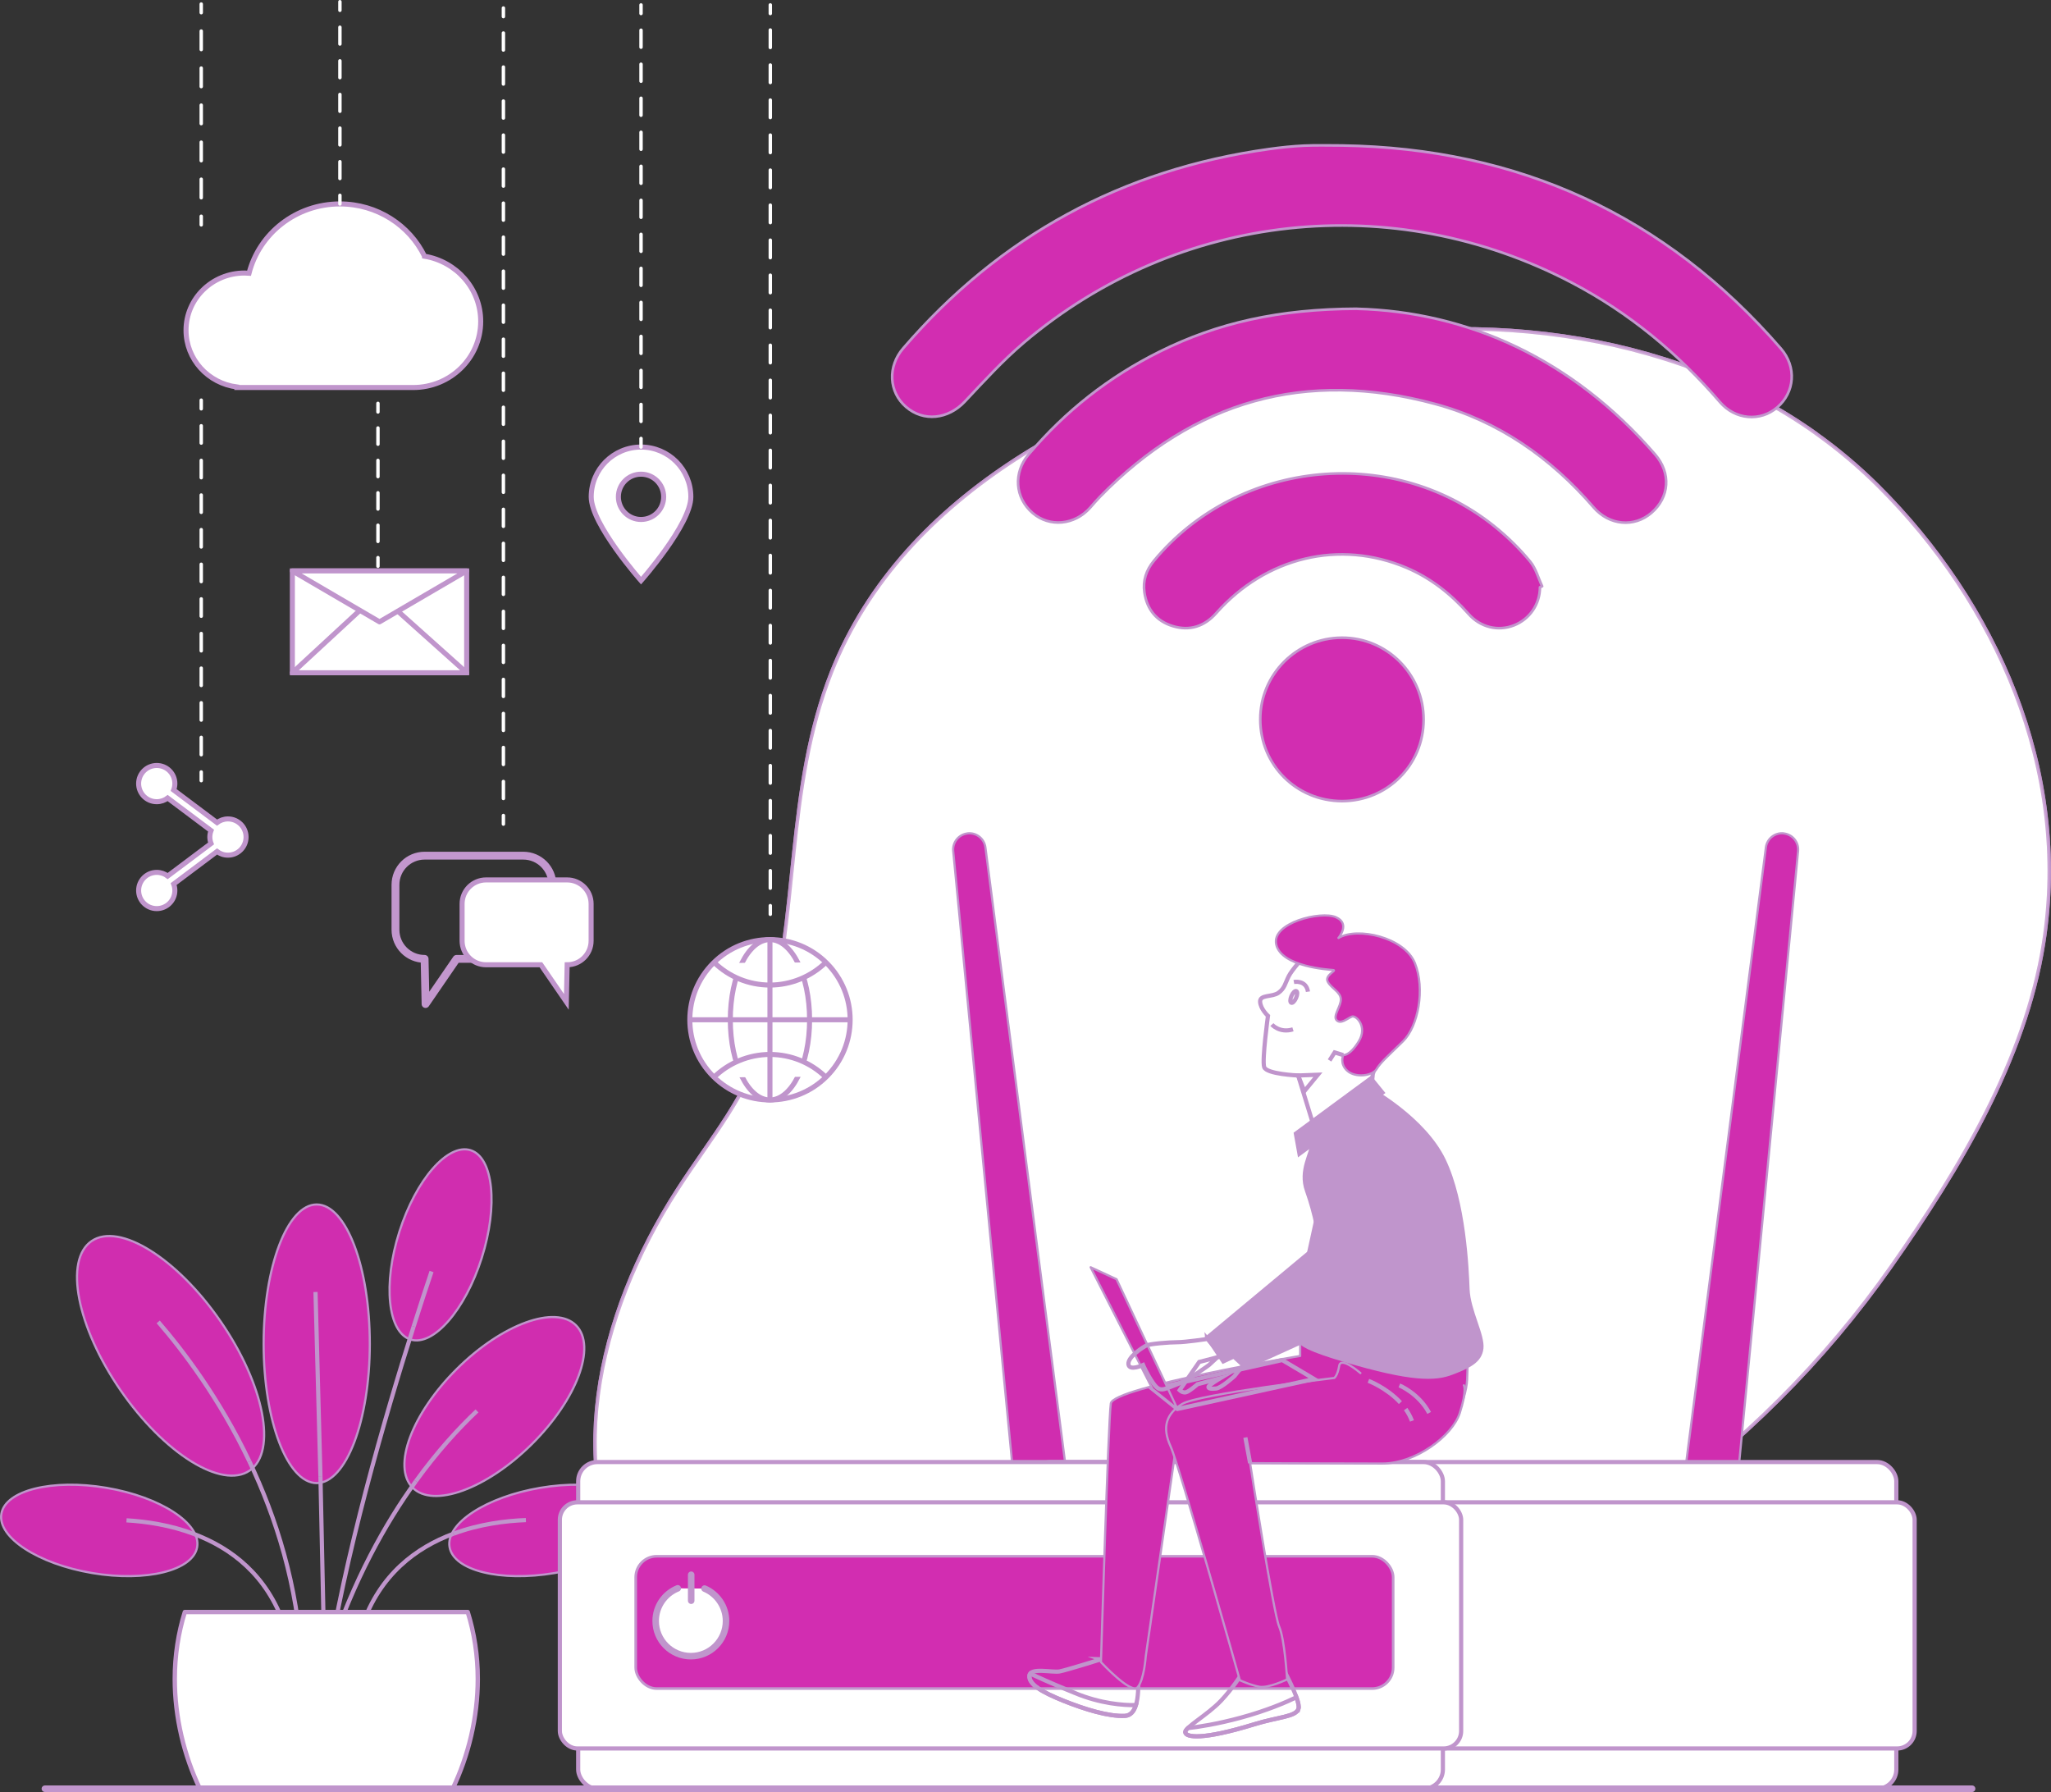 <svg xmlns="http://www.w3.org/2000/svg" id="Vrstva_2" viewBox="0 0 407.59 356.07"><rect x="0" y="0" width="407.59" height="356.07" fill="#333333" stroke="none"/><defs><style>.cls-1,.cls-2,.cls-3,.cls-4,.cls-5,.cls-6,.cls-7,.cls-8{stroke:#c095cc;}.cls-1,.cls-2,.cls-9,.cls-10,.cls-11,.cls-12,.cls-13,.cls-14,.cls-15,.cls-16,.cls-5,.cls-17,.cls-7,.cls-18,.cls-19,.cls-20,.cls-8{stroke-linecap:round;stroke-linejoin:round;}.cls-1,.cls-9,.cls-4,.cls-16,.cls-6,.cls-7,.cls-8{fill:#fff;}.cls-2,.cls-3,.cls-10,.cls-11,.cls-12,.cls-13,.cls-14,.cls-15,.cls-17,.cls-18,.cls-20{fill:none;}.cls-2,.cls-8{stroke-width:1.3px;}.cls-3,.cls-4,.cls-6{stroke-miterlimit:10;}.cls-3,.cls-6{stroke-width:.83px;}.cls-9{opacity:.8;}.cls-9,.cls-12,.cls-16,.cls-19{stroke:#c397ce;}.cls-9,.cls-16{stroke-width:.68px;}.cls-10{stroke-dasharray:0 0 3.38 3.38;}.cls-10,.cls-11,.cls-13,.cls-14,.cls-15,.cls-17,.cls-18,.cls-20{stroke:#fff;stroke-width:.68px;}.cls-11{stroke-dasharray:0 0 3.68 3.68;}.cls-12{stroke-width:1.56px;}.cls-13{stroke-dasharray:0 0 3.38 3.38;}.cls-14{stroke-dasharray:0 0 3.34 3.34;}.cls-15{stroke-dasharray:0 0 3.44 3.44;}.cls-5{fill:#d02daf;stroke-width:.43px;}.cls-7{stroke-width:.87px;}.cls-18{stroke-dasharray:0 0 3.22 3.22;}.cls-19{fill:#d22db1;stroke-width:.52px;}.cls-21{fill:#c095cc;stroke-width:0px;}.cls-20{stroke-dasharray:0 0 3.48 3.48;}</style></defs><g id="Vrstva_2-2"><path class="cls-16" d="m361.02,86.22c-29.15-20.85-69.43-25.53-106.82-16.55-35.67,8.57-74.69,27.96-88.9,63.73-9.35,23.55-6.37,48.58-13.29,72.46-3.44,11.87-10.63,20.04-17.35,30.45-16.39,25.37-23.02,56.6-8.08,81.03,24.97,40.83,79.05,43,124.35,24.19,59.86-24.87,98.42-52.18,124.91-89.9,13.76-19.59,26.61-41.15,30.26-64.11,5.52-34.73-9.58-67.81-32.82-90.93-3.82-3.8-7.92-7.26-12.27-10.36Z"></path><path class="cls-9" d="m361.02,86.22c-29.15-20.85-69.43-25.53-106.82-16.55-35.67,8.57-74.69,27.96-88.9,63.73-9.35,23.55-6.37,48.58-13.29,72.46-3.44,11.87-10.63,20.04-17.35,30.45-16.39,25.37-23.02,56.6-8.08,81.03,24.97,40.83,79.05,43,124.35,24.19,59.86-24.87,98.42-52.18,124.91-89.9,13.76-19.59,26.61-41.15,30.26-64.11,5.52-34.73-9.58-67.81-32.82-90.93-3.82-3.8-7.92-7.26-12.27-10.36Z"></path><path class="cls-19" d="m266.74,28.91c35,.54,64.2,13.82,87.19,40.37,3.14,3.63,2.76,8.66-.75,11.67-3.34,2.87-8.31,2.5-11.38-1.06-8.36-9.71-18.05-17.74-29.41-23.7-35.61-18.69-78.2-14.1-108.87,11.85-4.23,3.58-7.99,7.72-11.8,11.77-3.3,3.5-8.17,4.06-11.66,1.05-3.45-2.97-3.71-8.03-.56-11.67,19.27-22.34,43.52-35.54,72.75-39.58,2.29-.32,4.6-.56,6.9-.67,2.53-.11,5.06-.03,7.59-.03Z"></path><path class="cls-19" d="m269.63,61.36c22.12.57,42.91,10.02,59.28,28.93,3.23,3.73,2.85,8.54-.73,11.62-3.41,2.93-8.35,2.54-11.5-1.11-8.54-9.88-18.89-17.13-31.5-20.54-25.71-6.94-47.94-.61-66.56,18.42-.69.71-1.33,1.47-1.99,2.21-3.07,3.46-8.04,3.93-11.4,1.06-3.54-3.02-3.91-8-.81-11.66,7.29-8.6,15.97-15.43,26.07-20.44,11.45-5.68,23.58-8.44,39.15-8.5Z"></path><path class="cls-19" d="m306.03,116.69c0,3.37-2.04,6.35-5.17,7.57-3.15,1.23-6.65.41-9.01-2.26-3.48-3.94-7.49-7.12-12.35-9.19-13.28-5.63-27.93-2.13-37.8,9.02-2.34,2.65-5.27,3.6-8.64,2.58-3.25-.99-5.13-3.33-5.63-6.68-.35-2.36.36-4.46,1.88-6.29,16.91-20.39,48.03-23.28,68.38-6.28,2.31,1.93,4.48,4.09,6.4,6.42,1.13,1.37,1.61,3.26,2.38,4.91-.14.07-.28.13-.42.2Z"></path><path class="cls-19" d="m266.72,159.18c-9.07,0-16.28-7.19-16.27-16.26,0-8.92,7.25-16.17,16.2-16.21,8.99-.04,16.28,7.28,16.26,16.3-.02,8.98-7.21,16.16-16.19,16.17Z"></path><circle class="cls-4" cx="153.01" cy="202.63" r="15.93" transform="translate(-98.46 167.54) rotate(-45)"></circle><ellipse class="cls-4" cx="153.01" cy="202.63" rx="7.88" ry="15.93"></ellipse><path class="cls-4" d="m142.05,191.36c2.85,2.71,6.71,4.37,10.96,4.37s8.24-1.72,11.11-4.52"></path><path class="cls-4" d="m164.01,213.93c-2.86-2.73-6.74-4.41-11-4.41s-8.29,1.74-11.16,4.57"></path><line class="cls-4" x1="137.08" y1="202.63" x2="168.93" y2="202.63"></line><line class="cls-4" x1="153.01" y1="186.7" x2="153.01" y2="218.55"></line><line class="cls-17" x1="153.08" y1="181.67" x2="153.08" y2="179.95"></line><line class="cls-20" x1="153.08" y1="176.48" x2="153.08" y2="4.43"></line><line class="cls-17" x1="153.08" y1="2.69" x2="153.08" y2=".98"></line><path class="cls-4" d="m127.39,88.83c-5.47,0-9.9,4.43-9.9,9.9s9.9,16.64,9.9,16.64c0,0,9.9-11.18,9.9-16.64s-4.43-9.9-9.9-9.9Zm0,14.39c-2.48,0-4.5-2.01-4.5-4.5s2.01-4.5,4.5-4.5,4.5,2.01,4.5,4.5-2.01,4.5-4.5,4.5Z"></path><line class="cls-17" x1="127.39" y1="88.83" x2="127.39" y2="87.12"></line><line class="cls-13" x1="127.39" y1="83.74" x2="127.39" y2="4.38"></line><line class="cls-17" x1="127.39" y1="2.69" x2="127.39" y2=".98"></line><path class="cls-12" d="m103.99,170.02h-19.61c-3.2,0-5.79,2.59-5.79,5.79v8.93c0,3.2,2.59,5.79,5.79,5.79h0l.19,8.97,6.16-8.97h13.26c3.2,0,5.79-2.59,5.79-5.79v-8.93c0-3.2-2.59-5.79-5.79-5.79Z"></path><path class="cls-4" d="m96.59,174.84h16.12c2.63,0,4.76,2.13,4.76,4.76v7.34c0,2.63-2.13,4.76-4.76,4.76h0l-.16,7.37-5.06-7.37h-10.9c-2.63,0-4.76-2.13-4.76-4.76v-7.34c0-2.63,2.13-4.76,4.76-4.76Z"></path><line class="cls-17" x1="100.04" y1="163.75" x2="100.04" y2="162.04"></line><line class="cls-10" x1="100.04" y1="158.66" x2="100.04" y2="4.99"></line><line class="cls-17" x1="100.04" y1="3.3" x2="100.04" y2="1.59"></line><rect class="cls-4" x="58.1" y="113.44" width="34.64" height="20.24"></rect><polygon class="cls-1" points="58.1 133.68 75.14 117.93 92.74 133.68 58.1 133.68"></polygon><polygon class="cls-1" points="58.1 113.44 75.42 123.56 92.74 113.44 58.1 113.44"></polygon><line class="cls-17" x1="75.11" y1="112.51" x2="75.11" y2="110.8"></line><line class="cls-18" x1="75.11" y1="107.58" x2="75.11" y2="83.47"></line><line class="cls-17" x1="75.11" y1="81.86" x2="75.11" y2="80.15"></line><path class="cls-4" d="m84.37,50.91c-3-6.14-9.4-10.39-16.82-10.39-8.71,0-16.03,5.86-18.06,13.77-.3-.02-.6-.04-.9-.04-6.42,0-11.62,5.09-11.62,11.37,0,5.78,4.4,10.54,10.1,11.27v.11h35.04c7.41,0,13.42-5.88,13.42-13.14,0-6.5-4.82-11.89-11.16-12.95Z"></path><line class="cls-17" x1="67.55" y1="40.53" x2="67.55" y2="38.81"></line><line class="cls-14" x1="67.55" y1="35.47" x2="67.55" y2="3.73"></line><line class="cls-17" x1="67.55" y1="2.05" x2="67.55" y2=".34"></line><path class="cls-4" d="m45.3,162.72c-.82,0-1.57.28-2.17.73l-8.62-6.47c.15-.4.24-.83.24-1.28,0-1.99-1.61-3.6-3.6-3.6s-3.6,1.61-3.6,3.6,1.61,3.6,3.6,3.6c.82,0,1.57-.28,2.17-.73l8.62,6.47c-.15.4-.24.83-.24,1.28s.09.88.24,1.28l-8.62,6.47c-.6-.46-1.35-.73-2.17-.73-1.99,0-3.6,1.61-3.6,3.6s1.61,3.6,3.6,3.6,3.6-1.61,3.6-3.6c0-.45-.09-.88-.24-1.28l8.62-6.47c.6.46,1.35.73,2.17.73,1.99,0,3.6-1.61,3.6-3.6s-1.61-3.6-3.6-3.6Z"></path><line class="cls-17" x1="39.99" y1="44.68" x2="39.99" y2="42.97"></line><line class="cls-11" x1="39.99" y1="39.29" x2="39.99" y2="4.36"></line><line class="cls-17" x1="39.99" y1="2.52" x2="39.99" y2=".8"></line><line class="cls-17" x1="39.99" y1="155.11" x2="39.99" y2="153.39"></line><line class="cls-15" x1="39.99" y1="149.96" x2="39.99" y2="82.95"></line><line class="cls-17" x1="39.99" y1="81.23" x2="39.99" y2="79.51"></line><ellipse class="cls-5" cx="62.94" cy="267.01" rx="10.55" ry="27.68"></ellipse><ellipse class="cls-5" cx="87.55" cy="247.34" rx="19.73" ry="8.59" transform="translate(-174.69 255.88) rotate(-72.37)"></ellipse><path class="cls-5" d="m18.29,312.56c-10.74-1.82-18.81-7.09-18.02-11.76.79-4.68,10.14-6.99,20.89-5.17,10.74,1.82,18.81,7.09,18.02,11.76-.79,4.68-10.14,6.99-20.89,5.17Z"></path><path class="cls-5" d="m105.67,286.97c-8.97,8.9-19.58,12.76-23.68,8.62-4.1-4.14-.16-14.71,8.82-23.61,8.97-8.9,19.58-12.76,23.68-8.62,4.1,4.14.16,14.71-8.82,23.61Z"></path><path class="cls-5" d="m43.84,262.56c8.68,12.59,11.26,25.86,5.77,29.64-5.49,3.78-16.97-3.36-25.65-15.95-8.68-12.59-11.26-25.86-5.77-29.64,5.49-3.78,16.97,3.36,25.65,15.95Z"></path><line class="cls-3" x1="63.68" y1="293.32" x2="64.5" y2="331.38"></line><line class="cls-3" x1="62.7" y1="256.72" x2="63.68" y2="293.32"></line><path class="cls-3" d="m49.57,290.4c5.29,11.11,9.59,24.61,10.42,39.94"></path><path class="cls-3" d="m31.44,262.66c4.92,5.68,12.16,15.19,18.13,27.74"></path><path class="cls-3" d="m82.65,294.31c-6.16,8.51-12.34,19.65-17.11,33.96"></path><path class="cls-3" d="m94.79,280.35c-3.73,3.53-7.93,8.13-12.14,13.95"></path><path class="cls-3" d="m82.2,263.57c-5.85,18.4-13.7,45.59-17.36,69.19"></path><path class="cls-3" d="m85.76,252.65c-1.04,3.1-2.25,6.79-3.56,10.92"></path><path class="cls-3" d="m38.63,304.84c7.3,2.77,14.44,8.11,17.9,18.24"></path><path class="cls-3" d="m25.14,302.09c3.93.23,8.75.94,13.49,2.74"></path><path class="cls-5" d="m110.23,312.56c10.74-1.82,18.81-7.09,18.02-11.76-.79-4.68-10.14-6.99-20.89-5.17-10.74,1.82-18.81,7.09-18.02,11.76.79,4.68,10.14,6.99,20.89,5.17Z"></path><path class="cls-3" d="m90.11,304.75c-7.39,2.74-14.63,8.09-18.14,18.32"></path><path class="cls-3" d="m104.51,302.04c-4.06.15-9.26.8-14.39,2.71"></path><path class="cls-7" d="m89.96,355.42c3.15-6.59,4.99-14.21,4.99-21.79,0-4.7-.71-9.19-2-13.32h-56.22c-1.29,4.14-2,8.63-2,13.32,0,7.58,1.84,15.2,4.99,21.79h50.23Z"></path><path class="cls-5" d="m354.49,165.59h0c-1.75-.2-3.33,1.04-3.56,2.79l-16.15,124.64,10.5,1.19,12.05-125.1c.17-1.75-1.1-3.31-2.85-3.51Z"></path><path class="cls-5" d="m192.27,165.59h0c1.75-.2,3.33,1.04,3.56,2.79l16.15,124.64-10.5,1.19-12.05-125.1c-.17-1.75,1.1-3.31,2.85-3.51Z"></path><rect class="cls-6" x="205.01" y="290.51" width="171.84" height="64.91" rx="3.82" ry="3.82"></rect><rect class="cls-6" x="201.38" y="298.51" width="179.11" height="48.91" rx="3.47" ry="3.47"></rect><rect class="cls-6" x="114.9" y="290.51" width="171.84" height="64.91" rx="3.82" ry="3.82"></rect><rect class="cls-6" x="111.26" y="298.51" width="179.11" height="48.91" rx="3.47" ry="3.47"></rect><rect class="cls-19" x="126.33" y="309.23" width="150.53" height="26.29" rx="4.17" ry="4.17"></rect><path class="cls-8" d="m134.69,315.6c-2.57,1.03-4.39,3.55-4.39,6.49,0,3.86,3.13,6.99,6.99,6.99s6.99-3.13,6.99-6.99c0-2.89-1.76-5.38-4.27-6.44"></path><line class="cls-8" x1="137.36" y1="312.9" x2="137.36" y2="318.06"></line><path class="cls-3" d="m218.82,329.7s-6.8,2.13-8.24,2.41c-1.44.28-5.87-.87-6.01.87-.13,1.74,2.55,3.27,6.82,4.99,4.27,1.71,8.96,3.13,12.13,2.98,3.18-.15,2.57-6.41,2.74-7.48.17-1.07-7.46-3.77-7.46-3.77Z"></path><path class="cls-3" d="m213.63,336.41c-5.33-2.19-7.8-3.34-8.88-3.87-.09.12-.16.26-.17.43-.13,1.74,2.55,3.27,6.82,4.99,4.27,1.71,8.96,3.13,12.13,2.98,1.19-.06,1.84-.96,2.21-2.13-2.6.04-7.02-.3-12.12-2.4Z"></path><path class="cls-5" d="m260.16,265.87l-1.78.97v2.59s-37.15,6.19-37.63,9.43c-.49,3.24-1.96,51.41-1.96,51.41,0,0,5.99,6.45,7.28,4.99,1.3-1.46,1.62-6.13,1.62-6.13l6.16-42.67s41.84,3.84,48.16,1.9c6.31-1.94,9.39-10.36,9.55-14.25.16-3.89.16-5.67.16-5.67l-28.49-3.89-3.08,1.3Z"></path><path class="cls-3" d="m247.53,331.43s-.09.16-.27.44c-.65,1.04-2.42,3.74-4.59,6.04-2.75,2.91-7.29,5.34-7.12,6.31.16.97,3.24,1.62,13.76-1.62,4.73-1.46,8.26-1.46,8.74-3.08.49-1.62-3.4-8.58-3.4-8.58l-7.12.49Z"></path><path class="cls-3" d="m258.05,339.53c.13-.44-.06-1.29-.42-2.28-2.01.97-5.89,2.66-11.08,4.06-4.65,1.26-8.3,1.82-10.5,2.07-.35.34-.55.63-.51.84.16.97,3.24,1.62,13.76-1.62,4.73-1.46,8.26-1.46,8.74-3.08Z"></path><path class="cls-5" d="m270.35,272.83s-3.89-3.4-4.21-1.46c-.32,1.94-.97,2.43-.97,2.43,0,0-27.2,3.24-30.27,5.18-3.08,1.94-4.05,4.53-2.27,8.42,1.78,3.89,13.76,46.46,13.76,46.46,0,0,2.1.97,3.89,1.3,1.78.32,5.5-1.46,5.5-1.46,0,0-.45-7.93-1.58-10.52-1.13-2.59-5.77-32.45-5.77-32.45,0,0,19.66.07,26.29.07s13.92-5.5,15.38-10.04c1.46-4.53.81-5.5.81-5.5"></path><line class="cls-3" x1="248.43" y1="290.72" x2="247.49" y2="285.63"></line><path class="cls-3" d="m279.34,279.98c.5.71.94,1.5,1.26,2.36"></path><path class="cls-3" d="m271.94,274.37s3.64,1.38,6.36,4.33"></path><path class="cls-3" d="m278.09,275.28s3.87,1.59,5.92,5.47"></path><path class="cls-21" d="m260.55,226.14s-.02.23-.04.63c-.14,2.28-2.68,5.69-1.16,9.95,3.44,9.69,2.74,16.8,2.43,14.73.49,3.24-2.43,10.2-2.43,12.47s-5.99,2.61,7.61,6.66c13.6,4.05,18.29,3.87,21.69,2.57,3.4-1.3,5.83-2.43,6.15-5.18s-2.59-7.61-2.75-11.82c-.16-4.21-.74-17.39-4.78-25.8-4.05-8.42-14.73-14.25-14.73-14.25l-11.98,10.04Z"></path><path class="cls-21" d="m281.86,257.88c.71-.54,1.37-1.08,1.97-1.63"></path><path class="cls-21" d="m264.79,267.44s8.02-3.46,14.48-7.73"></path><path class="cls-21" d="m270.02,266.51c-1.59.79-3.75,1.72-6.01,2.31"></path><path class="cls-21" d="m272.65,265.08s-.45.28-1.22.7"></path><line class="cls-21" x1="274.89" y1="243.69" x2="279.26" y2="238.34"></line><path class="cls-3" d="m259.02,190.24s-2.21,2.35-2.92,3.74c-.7,1.39-.8,2.41-2.04,3.29-1.24.89-3.7.33-3.64,1.77.06,1.44,1.56,2.81,1.56,2.81,0,0-1.21,8.79-.75,10.19.46,1.4,6.75,1.66,6.75,1.66l3.21,10.44,11.32-7.67.3-3.04c.28-1.23,2.31-5.05,3.99-7.9s.93-10.41-3.12-13.65-9.44-2.91-11.1-3.03c-1.66-.12-3.55,1.4-3.55,1.4Z"></path><path class="cls-3" d="m252.76,203.58s1.54,1.77,4.19.95"></path><path class="cls-3" d="m257.57,198.29c-.28.64-.71,1.07-.96.96-.26-.11-.24-.72.04-1.36.28-.64.71-1.07.96-.96.26.11.24.72-.04,1.36Z"></path><path class="cls-3" d="m257.13,195.12s2.44-.48,2.8,1.93"></path><polygon class="cls-3" points="257.98 213.7 261.9 213.55 259.21 216.82 257.98 213.7"></polygon><polyline class="cls-3" points="266.93 209.64 265.23 209.12 264.22 210.71"></polyline><path class="cls-5" d="m265.98,186.37s2.45-2.81-.49-4.12c-2.94-1.31-12.93,1.09-11.86,5.47,1.08,4.39,10.4,4.94,11.29,5.02.89.07-1.78,1.02-1.05,2.35.73,1.33,2.53,2,2.59,3.43.06,1.44-1.67,3.38-.82,4.22.85.84,2.17-.42,3.02-.74.85-.33,3.17,2.01,1.34,4.96-1.83,2.95-3.06,2.67-3.06,2.67,0,0-.79,1.76.84,3.17s4.95.99,5.78-.37c.83-1.37,2.27-2.59,5.27-5.54,3-2.95,4.42-10.39,2.35-15.52-2.08-5.13-11.44-7.25-15.18-4.99Z"></path><polygon class="cls-21" points="272.5 213.71 257.07 225.07 257.95 229.97 275.32 217.18 272.5 213.71"></polygon><polygon class="cls-3" points="233.99 279.96 261.16 274.01 254.81 270.24 229.03 275.99 233.99 279.96"></polygon><polygon class="cls-5" points="221.89 254.18 233.99 279.96 229.03 275.99 216.74 251.8 221.89 254.18"></polygon><path class="cls-3" d="m244.58,269l-6.26,1.62-3.89,5.61s.54.54,1.19.43c.65-.11,2.37-1.62,2.37-1.62l4.53-1.19s-2.37,1.4-2.37,1.73.43.43,1.51.32c1.08-.11,3.67-2.48,3.67-2.48l1.73-2.16-2.48-2.27Z"></path><polygon class="cls-21" points="261.49 240.88 258.29 255.5 244.58 269 247.82 272.02 259.21 266.84 259.99 264.79 262.74 252.54 261.49 240.88"></polygon><path class="cls-3" d="m239.95,266.05s-4.37.65-5.99.65-5.5.32-6.15.65c-.65.32-3.72,2.27-3.56,3.72s2.91.16,2.91.16c0,0,.81,1.94,2.1,3.72,1.3,1.78,1.94,1.13,4.53.16,2.59-.97,6.48-3.89,6.48-3.89l2.27-2.1-2.59-3.08Z"></path><path class="cls-21" d="m277.96,220.54s-6.64-.97-9.07,2.27c-2.43,3.24-4.86,8.9-5.34,13.11s-3.56,12.63-3.56,12.63l-20.59,17.14,3.56,5.34s24.96-11.63,25.6-12.44c.65-.81,8.9-22.18,8.9-22.18"></path><line class="cls-2" x1="8.92" y1="355.42" x2="391.91" y2="355.42"></line></g></svg>